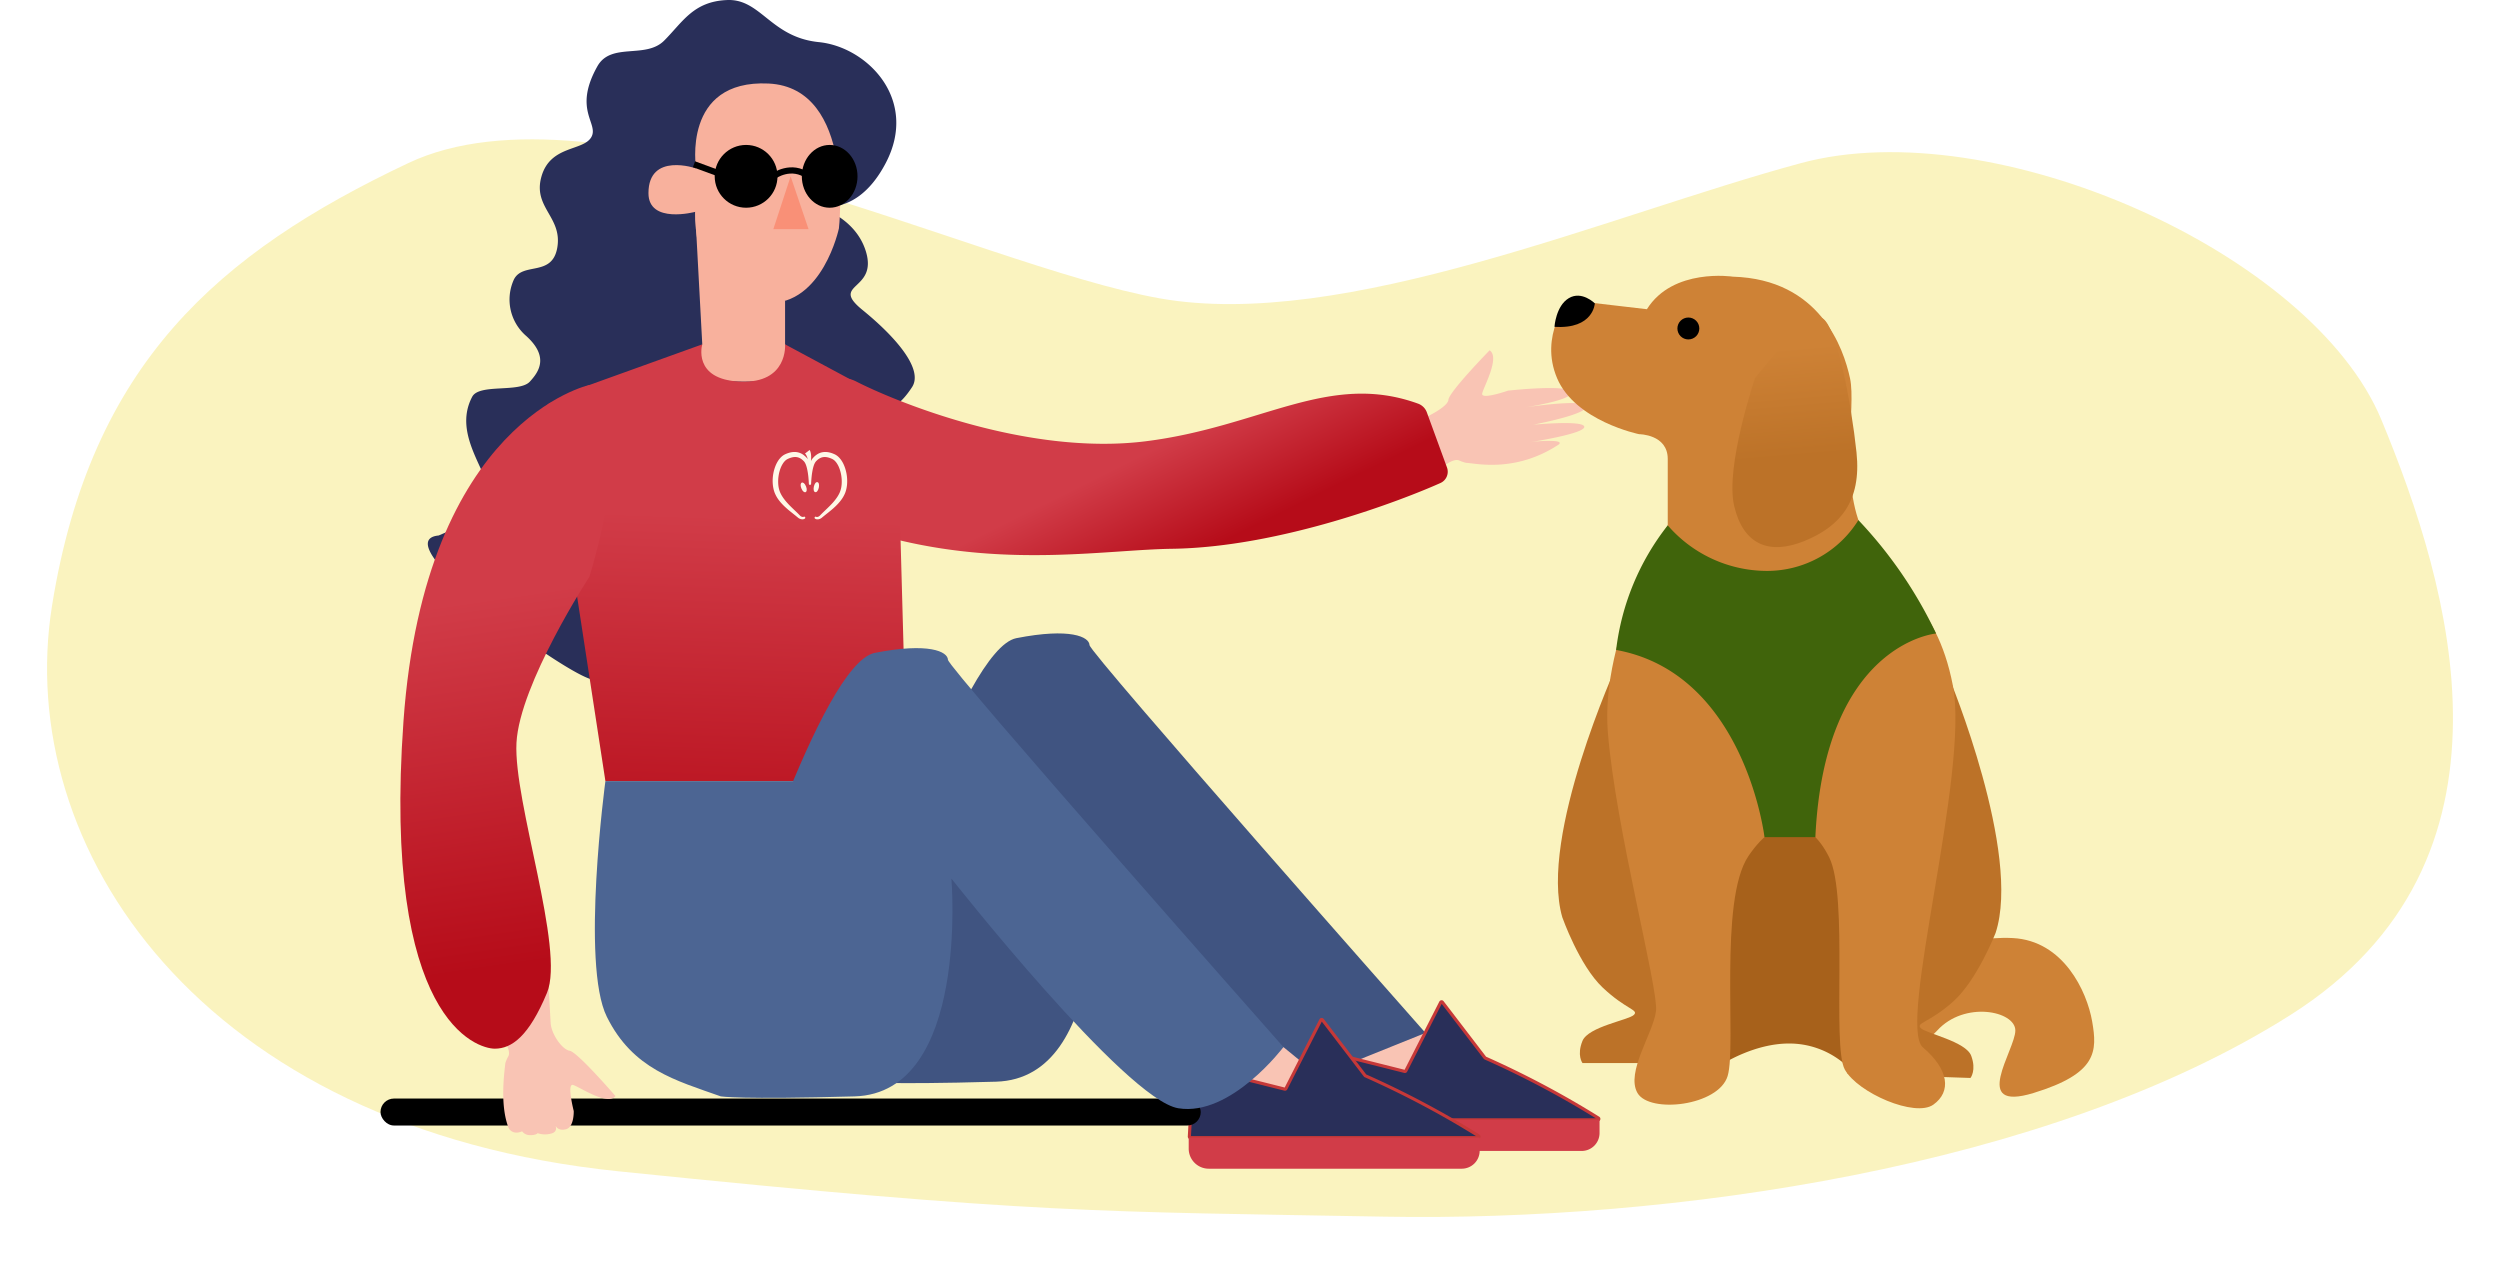 <svg xmlns="http://www.w3.org/2000/svg" xmlns:xlink="http://www.w3.org/1999/xlink" width="797" height="402.979" viewBox="0 0 797 402.979">
  <defs>
    <filter id="Trazado_3856" x="0" y="29.427" width="797" height="373.552" filterUnits="userSpaceOnUse">
      <feOffset dx="5" dy="5" input="SourceAlpha"/>
      <feGaussianBlur stdDeviation="5" result="blur"/>
      <feFlood flood-opacity="0.251"/>
      <feComposite operator="in" in2="blur"/>
      <feComposite in="SourceGraphic"/>
    </filter>
    <linearGradient id="linear-gradient" x1="0.477" y1="0.492" x2="0.766" y2="0.68" gradientUnits="objectBoundingBox">
      <stop offset="0" stop-color="#d13c48"/>
      <stop offset="1" stop-color="#b60c19"/>
    </linearGradient>
    <linearGradient id="linear-gradient-2" x1="0.505" y1="0.392" x2="0.48" y2="1.215" xlink:href="#linear-gradient"/>
    <linearGradient id="linear-gradient-3" x1="0.497" y1="0.315" x2="0.529" y2="0.876" xlink:href="#linear-gradient"/>
    <linearGradient id="linear-gradient-4" x1="0.472" y1="0.121" x2="0.495" y2="0.588" gradientUnits="objectBoundingBox">
      <stop offset="0" stop-color="#ce8236"/>
      <stop offset="1" stop-color="#bc7228"/>
    </linearGradient>
  </defs>
  <g id="Grupo_2519" data-name="Grupo 2519" transform="translate(-300.111 -903.993)">
    <g transform="matrix(1, 0, 0, 1, 300.11, 903.99)" filter="url(#Trazado_3856)">
      <path id="Trazado_3856-2" data-name="Trazado 3856" d="M-12611.179-11013.525c12.334-76.966,52.888-112.39,113.556-141.083s180.789,32.644,239.554,43.111,142.886-26.485,204.439-43.111,163,28.624,185.046,81.828,48.4,140.669-28.877,189.673-198.391,66.021-289.048,64.368-110.664-.767-244.107-14.458S-12623.514-10936.561-12611.179-11013.525Z" transform="translate(12622.77 11201.61)" fill="#faf3bf"/>
    </g>
    <path id="Trazado_3831" data-name="Trazado 3831" d="M562.5,925.122c4.363-7.757,15.34-2.236,21.279-8.176s9.3-12.5,20.077-12.942,13.858,11.878,29.257,13.418,31.9,18.258,21.337,38.5-25.737,12.7-25.737,12.7,15.4,2.7,19.358,15.453-11.659,10.119-1.1,18.7,19.578,18.918,15.838,24.637-6.159,6.159-6.159,6.159,11.344,87.72-23.757,86.45c-18.663-.675-18.588,29.406-29.916,27.717-8.79-1.31-28.3-29.7-41.283-27.057-5.688,1.157-68.485-44.215-49.787-45.974l13.2-5.72c11.2-7.969-10.779-22.877-2.517-38.506,2.25-4.258,15.021-1.221,18.355-4.805,2.972-3.2,6.16-7.943-1.1-14.542a15.338,15.338,0,0,1-3.96-18.038c2.86-5.72,12.319-.66,13.858-10.339s-7.919-12.649-5.059-22.548,13.2-8.029,15.838-12.429S554.581,939.2,562.5,925.122Z" transform="translate(-71.94 0)" fill="#292f59"/>
    <path id="Trazado_3832" data-name="Trazado 3832" d="M707.721,1081.443s8.878,11.9-13.119,11.9-13.278-11.9-13.278-11.9l-2.268-42.235,28.665,28.347Z" transform="translate(-157.328 -67.671)" fill="#f8b19d"/>
    <path id="Trazado_3833" data-name="Trazado 3833" d="M664.427,984.312s-4.62-28.377,23.1-27.057,22.437,46.195,22.437,46.195-5.166,24.417-22.711,23.757-23.4-15.178-23.113-29.037c0,0-14.89,3.991-14.89-5.955C649.248,979.017,664.427,984.312,664.427,984.312Z" transform="translate(-142.41 -26.634)" fill="#f8b19d"/>
    <path id="Trazado_3834" data-name="Trazado 3834" d="M1148.175,1165.8s4.257-4.067,6.5-3.121a10.644,10.644,0,0,0,2.259.769c2.556.027,15.237,3.338,29.091-5.6,0,0,2.346-1.2-1.483-1.38a40.046,40.046,0,0,0-7.472.429s17.583-2.706,17.5-4.933-16.272-.686-16.272-.686,17.56-3.343,16.832-5.865-19.738.394-19.738.394,15.895-2.358,14.98-4.937-20.112-.452-20.112-.452-8.652,3.02-8.249.935,5.8-11.519,2.369-13.784c0,0-12.9,13.209-13.13,15.766s-8.536,6.2-8.536,6.2Z" transform="translate(-389.38 -111.892)" fill="#f9c4b4"/>
    <path id="Trazado_3835" data-name="Trazado 3835" d="M776.052,1170.532c-.636-2.009-1.313-4-2.046-5.979-2.463-6.638-7.741-23.007,2.215-17.931,12.2,6.218,54.285,23.706,92.057,19.011,36.895-4.587,58.486-22.362,86.98-12a4.659,4.659,0,0,1,2.774,2.783l6.416,17.563a3.938,3.938,0,0,1-2.087,4.947c-11.883,5.323-50.879,20.471-85.525,20.966-20.455.292-50.979,5.774-86.578-2.632C784.529,1195.9,778.423,1178.015,776.052,1170.532Z" transform="translate(-203.038 -120.948)" fill="url(#linear-gradient)"/>
    <path id="Trazado_3836" data-name="Trazado 3836" d="M603.324,1263h96.214l-3.3-120.107L660.6,1123.758s1.031,12.539-14.333,11.879-12.064-11.879-12.064-11.879l-35.966,12.948-13.333,6.147Z" transform="translate(-110.209 -109.986)" fill="url(#linear-gradient-2)"/>
    <path id="Trazado_3837" data-name="Trazado 3837" d="M752.805,1404.942s28.417-91.813,45.663-95.19,23.227-.393,23.307,2.2,106.951,123.475,106.951,123.475-16.739,22.245-33.514,19.506-72.339-73.229-72.339-73.229,5.838,68.4-30.89,69.447-42.614,0-42.614,0c-14.362-5.108-28.018-8.61-36.339-25.378" transform="translate(-174.331 -202.315)" fill="#405481"/>
    <path id="Trazado_3838" data-name="Trazado 3838" d="M997.224,1583.658l-.494,8.923,42.626-9.074-13.771-11.267Z" transform="translate(-316.315 -334.439)" fill="#f9c4b4"/>
    <path id="Trazado_3839" data-name="Trazado 3839" d="M1097.943,1570.57l-.494,8.923,42.626-9.074-13.771-11.267Z" transform="translate(-366.722 -327.888)" fill="#f9c4b4"/>
    <g id="Grupo_2508" data-name="Grupo 2508" transform="translate(717.285 1223.364)">
      <path id="Trazado_3840" data-name="Trazado 3840" d="M1101.385,1565.534l-28.824-7.232a.312.312,0,0,0-.388.285l-1.212,22.063a.312.312,0,0,0,.312.329h91.7a.311.311,0,0,0,.169-.574,293.638,293.638,0,0,0-36.058-19.128.316.316,0,0,1-.123-.1L1113.4,1543.46a.313.313,0,0,0-.526.048l-11.133,21.865A.312.312,0,0,1,1101.385,1565.534Z" transform="translate(-1070.75 -1543.338)" fill="#292f59" stroke="#c63838" stroke-linecap="round" stroke-linejoin="round" stroke-width="1"/>
      <path id="Rectángulo_2247" data-name="Rectángulo 2247" d="M0,0H92.76a0,0,0,0,1,0,0V4.2a5.713,5.713,0,0,1-5.713,5.713H6.4A6.4,6.4,0,0,1,0,3.513V0A0,0,0,0,1,0,0Z" transform="translate(0 37.641)" fill="#d13c48"/>
    </g>
    <g id="Grupo_2509" data-name="Grupo 2509" transform="translate(679.068 1229.022)">
      <path id="Trazado_3841" data-name="Trazado 3841" d="M1024.879,1576.86l-28.824-7.232a.311.311,0,0,0-.387.285l-1.213,22.063a.312.312,0,0,0,.312.329h91.7a.312.312,0,0,0,.169-.575,293.71,293.71,0,0,0-36.058-19.128.314.314,0,0,1-.122-.1l-13.564-17.721a.312.312,0,0,0-.526.048l-11.133,21.864A.312.312,0,0,1,1024.879,1576.86Z" transform="translate(-994.244 -1554.664)" fill="#292f59" stroke="#c63838" stroke-linecap="round" stroke-linejoin="round" stroke-width="1"/>
      <path id="Rectángulo_2248" data-name="Rectángulo 2248" d="M0,0H92.76a0,0,0,0,1,0,0V4.2a5.713,5.713,0,0,1-5.713,5.713H6.4A6.4,6.4,0,0,1,0,3.513V0A0,0,0,0,1,0,0Z" transform="translate(0 37.641)" fill="#d13c48"/>
    </g>
    <rect id="Rectángulo_2249" data-name="Rectángulo 2249" width="261.495" height="8.599" rx="4.299" transform="translate(421.417 1254.208)"/>
    <path id="Trazado_3842" data-name="Trazado 3842" d="M658.642,1414.329s28.417-91.813,45.663-95.191,23.227-.393,23.306,2.2,106.951,123.475,106.951,123.475-16.739,22.245-33.514,19.506-72.339-73.229-72.339-73.229,5.839,68.4-30.89,69.446-42.614,0-42.614,0c-14.361-5.108-28.018-8.61-36.339-25.378s-.459-75.131-.459-75.131H728.25" transform="translate(-125.293 -207.013)" fill="#4c6593"/>
    <path id="Trazado_3843" data-name="Trazado 3843" d="M554.73,1544.5s3.686,4.591,2.551,6.748a10.639,10.639,0,0,0-.961,2.185c-.247,2.544-1.887,13.5,1.109,20.806,0,0,1.3,2.487,4.7.713,2.53-1.32-1.009-.894-1.009-.894a3.122,3.122,0,0,0,2.769,2.324c2.226.111,2.724-.615,2.724-.615a7.266,7.266,0,0,0,4.1.175c2.576-.508,1.6-2.6,1.6-2.6s.7,1.859,3.345,1.169,2.466-5.82,2.466-5.82-2.265-8.879-.222-8.3,10.978,6.765,13.529,3.546c0,0-12.051-13.991-14.578-14.436s-5.908-5.451-6.089-8.895c-.245-4.654-.96-16.168-.96-16.168Z" transform="translate(-95.107 -310.514)" fill="#f9c4b4"/>
    <path id="Trazado_3844" data-name="Trazado 3844" d="M551.2,1210.807s-22.272,34.151-23.263,52.959,15.508,65.827,9.734,79.686-11.219,17.818-16.663,17.818-35.934-8.563-29.092-104.433S551.2,1149.678,551.2,1149.678,566.548,1159.828,551.2,1210.807Z" transform="translate(-63.175 -122.958)" fill="url(#linear-gradient-3)"/>
    <circle id="Elipse_576" data-name="Elipse 576" cx="10.009" cy="10.009" r="10.009" transform="translate(527.956 950.199)"/>
    <ellipse id="Elipse_577" data-name="Elipse 577" cx="8.877" cy="10.009" rx="8.877" ry="10.009" transform="translate(555.732 950.199)"/>
    <path id="Trazado_3845" data-name="Trazado 3845" d="M734.466,1016.529l-5.511,16.828h11.219Z" transform="translate(-182.301 -56.321)" fill="#f99077"/>
    <rect id="Rectángulo_2250" data-name="Rectángulo 2250" width="1.998" height="7.647" transform="translate(521.012 957.296) rotate(-69.803)"/>
    <path id="Trazado_3846" data-name="Trazado 3846" d="M728.952,1014.458l-1.194-1.6c.062-.047,6.339-4.634,12.423,0l-1.212,1.59C734.1,1010.737,729.159,1014.3,728.952,1014.458Z" transform="translate(-181.702 -53.448)"/>
    <path id="Trazado_3847" data-name="Trazado 3847" d="M1335.815,1501.305s9.8-6.225,20.589-6.225a27.083,27.083,0,0,1,17.432,6.225s6.294-34.034,4.392-51.881-8.078-26.148-19.724-28.639-23.649,5.047-22.628,28.256S1335.815,1501.305,1335.815,1501.305Z" transform="translate(-486.018 -258.413)" fill="#a7611b"/>
    <path id="Trazado_3850" data-name="Trazado 3850" d="M1420.721,1537.473s16.776,4.15,25.492-5.4,24.9-6.226,24.9,0-14.527,26.148,5.811,19.922,20.337-13.282,18.677-22.828-9.131-25.733-25.318-26.563-38.185,7.471-38.185,7.471Z" transform="translate(-528.511 -299.561)" fill="#ce8236"/>
    <path id="Trazado_3848" data-name="Trazado 3848" d="M1441.848,1337.1s23.035,55.6,14.7,81.064c0,0-5.912,15.165-13.618,21.964s-11.853,6.659-10.25,8.374,14.392,4.225,16.1,8.851-.239,7.052-.239,7.052l-39.171-1.326-5.178-101.506Z" transform="translate(-520.239 -216.756)" fill="#bc7228"/>
    <path id="Trazado_3849" data-name="Trazado 3849" d="M1248.489,1328.18s-24.9,54.787-17.432,80.52c0,0,5.4,15.357,12.867,22.413s11.622,7.056,9.961,8.716-14.527,3.735-16.395,8.3,0,7.056,0,7.056h42.543l5.26-101.273Z" transform="translate(-432.889 -212.293)" fill="#bc7228"/>
    <path id="Trazado_3851" data-name="Trazado 3851" d="M1262.534,1138.413v21.167s-21.583,35.279-19.093,65.993,16.187,81.765,15.357,88.821-9.746,19.508-5.911,26.148,25.834,4.151,28.739-5.4-2.905-56.032,6.641-70.144,19.507-12.037,25.733.415.83,60.182,4.981,67.653,22.413,15.344,28.223,11.2,4.981-11.2-3.32-18.256,14.942-87.576,9.547-115.385-19.923-31.544-28.224-48.146-2.49-40.26-4.565-49.806-9.547-31.544-37.355-32.374c0,0-19.093-2.905-27.394,10.376l-24.9-2.905s-9.547,11.206-3.736,24.9,26.148,17.848,26.148,17.848S1262.534,1130.527,1262.534,1138.413Z" transform="translate(-430.747 -88.105)" fill="#ce8236"/>
    <path id="Trazado_3852" data-name="Trazado 3852" d="M1283.271,1237.6a41.907,41.907,0,0,0,31.544,14.527,34.27,34.27,0,0,0,29.238-16.2,139.047,139.047,0,0,1,24.768,36.156s-35.582,3.071-38.487,64.914h-16.22s-6.21-52.2-47.3-59.675A79.448,79.448,0,0,1,1283.271,1237.6Z" transform="translate(-451.484 -166.126)" fill="#40640b"/>
    <path id="Trazado_3853" data-name="Trazado 3853" d="M1348.224,1125.991s-9.546,28.224-6.641,40.676,11.207,15.772,22.413,11.206,18.263-12.452,16.6-28.224-6.226-39.845-10.791-42.75S1348.224,1125.991,1348.224,1125.991Z" transform="translate(-488.629 -101.416)" fill="url(#linear-gradient-4)"/>
    <path id="Trazado_3854" data-name="Trazado 3854" d="M1227.472,1102.619s.415-6.641,4.566-9.131,8.3,1.66,8.3,1.66S1239.923,1103.449,1227.472,1102.619Z" transform="translate(-431.795 -94.439)"/>
    <circle id="Elipse_578" data-name="Elipse 578" cx="3.494" cy="3.494" r="3.494" transform="translate(834.865 1005.218)"/>
    <g id="Layer_4" data-name="Layer 4" transform="translate(546.409 1047.441)">
      <ellipse id="Elipse_579" data-name="Elipse 579" cx="1.634" cy="0.807" rx="1.634" ry="0.807" transform="matrix(0.213, -0.977, 0.977, 0.213, 12.813, 13.28)" fill="#fef8e7"/>
      <ellipse id="Elipse_580" data-name="Elipse 580" cx="0.807" cy="1.634" rx="0.807" ry="1.634" transform="translate(8.57 10.706) rotate(-21.42)" fill="#fef8e7"/>
      <path id="Trazado_3855" data-name="Trazado 3855" d="M751.617,1197.048h0a12.078,12.078,0,0,0-.479-1.249,9.123,9.123,0,0,0-.657-1.2,6.684,6.684,0,0,0-.886-1.1,4.747,4.747,0,0,0-1.2-.892l-.045-.023-.12-.06h-.008l-.145-.065c-.079-.034-.156-.067-.231-.1l-.084-.033c-.085-.035-.171-.065-.253-.1l-.062-.022h-.01l-.1-.035c-.07-.024-.143-.048-.218-.071-.194-.061-.408-.118-.669-.174h-.006a6.586,6.586,0,0,0-.7-.1,5.359,5.359,0,0,0-.726-.016,4.951,4.951,0,0,0-.733.091,4.7,4.7,0,0,0-1.375.515,4.886,4.886,0,0,0-.6.4,5.914,5.914,0,0,0-.535.455c-.044.041-.088.084-.126.124l-.115.116-.008.01-.055.059c-.057.062-.115.125-.17.19l-.065.076c-.015.017-.035.04-.057.069l-.1.134a1.164,1.164,0,0,0-.1.144l-.046.073-.068.11v.008c-.058.108-.115.219-.167.333.011-.121.021-.243.03-.365.018-.242.028-.488.032-.734s0-.5-.02-.757a5.516,5.516,0,0,0-.113-.8c-.018-.071-.036-.142-.055-.212s-.048-.146-.072-.22-.062-.152-.1-.228a2.544,2.544,0,0,0-.127-.237l-1.482,1.146a1.055,1.055,0,0,1,.3.329,3.759,3.759,0,0,1,.277.535,6.416,6.416,0,0,1,.231.612c.037.112.072.225.107.339-.018-.024-.034-.051-.056-.078l-.1-.134a.858.858,0,0,0-.058-.071l-.061-.072c-.057-.068-.115-.133-.172-.192l-.055-.061-.008-.008-.112-.115a1.478,1.478,0,0,0-.134-.126,5.673,5.673,0,0,0-.535-.454,5.009,5.009,0,0,0-.6-.4,4.776,4.776,0,0,0-1.381-.515,4.985,4.985,0,0,0-.734-.091,5.772,5.772,0,0,0-.726.017,6.956,6.956,0,0,0-.7.1h0a6.588,6.588,0,0,0-.669.174c-.077.021-.149.046-.219.071l-.1.035h-.012l-.06.021-.258.1-.08.034c-.076.031-.152.062-.227.1l-.148.065h-.008l-.12.06-.047.023a4.784,4.784,0,0,0-1.2.891,6.934,6.934,0,0,0-.885,1.1,9.243,9.243,0,0,0-.655,1.2,11.785,11.785,0,0,0-.48,1.249,13.158,13.158,0,0,0-.552,5.23,11.456,11.456,0,0,0,.215,1.319,8.59,8.59,0,0,0,.4,1.3,10.109,10.109,0,0,0,1.338,2.314c.237.315.5.634.833,1,.3.328.6.638.9.92s.628.587.936.853.611.522.961.8.7.561,1.039.832c.294.233.6.474.891.712.159.134.317.259.464.383a2.312,2.312,0,0,0,.643.4,2.146,2.146,0,0,0,.742.162h.067a1.493,1.493,0,0,0,.336-.035,1.113,1.113,0,0,0,.413-.183.344.344,0,1,0-.367-.583h0a.424.424,0,0,1-.16.042.936.936,0,0,1-.214-.012,1.376,1.376,0,0,1-.447-.16,1.493,1.493,0,0,1-.376-.3c-.134-.147-.286-.3-.438-.452-.395-.4-.8-.784-1.193-1.158-.2-.189-.4-.377-.591-.568-.7-.669-1.23-1.2-1.7-1.726a16.371,16.371,0,0,1-1.471-1.838,10.289,10.289,0,0,1-.591-.979c-.018-.036-.036-.072-.056-.107s-.051-.1-.073-.143l-.123-.258-.11-.267c-.022-.05-.042-.1-.062-.158s-.024-.067-.037-.1a7.791,7.791,0,0,1-.294-1.07,9.674,9.674,0,0,1-.151-1.122,10.963,10.963,0,0,1-.03-1.146,11.213,11.213,0,0,1,.08-1.145h0c.017-.15.039-.3.062-.453l.017-.115.022-.122c.028-.152.052-.3.086-.443a10.877,10.877,0,0,1,.294-1.108,10.274,10.274,0,0,1,.4-1.058,8.125,8.125,0,0,1,.524-.974,5.173,5.173,0,0,1,.644-.831,3.237,3.237,0,0,1,.761-.591l.049-.028.056-.03.134-.063c.056-.027.114-.053.175-.078l.077-.035c.064-.028.134-.053.2-.08l.057-.022.1-.036c.055-.02.107-.04.156-.054h0l.134-.043.134-.039h0c.052-.016.105-.028.163-.044l.092-.024a5.013,5.013,0,0,1,.511-.095,4.026,4.026,0,0,1,.507-.031,3.86,3.86,0,0,1,.5.04,3.219,3.219,0,0,1,.943.305,4.32,4.32,0,0,1,.868.584h0c.032.027.064.053.1.085l.1.093.057.055c.049.047.094.091.134.134h0l.063.065.014.015.008.011.087.1.013.013.032.043.018.025.034.047.04.056a4.76,4.76,0,0,1,.454.966,10.035,10.035,0,0,1,.317,1.116,21.133,21.133,0,0,1,.385,2.373c.043.375.079.772.111,1.216.028.35.049.726.071,1.22a.343.343,0,0,0,.333.33h.049a.343.343,0,0,0,.333-.33c.02-.494.043-.871.071-1.222.032-.443.068-.839.111-1.212a21.128,21.128,0,0,1,.384-2.374,10.041,10.041,0,0,1,.318-1.116,4.726,4.726,0,0,1,.454-.966c.012-.02.026-.038.04-.057l.031-.042.02-.03a.515.515,0,0,1,.032-.043l.012-.013.086-.1v-.008l.016-.018.063-.065h0c.042-.044.088-.089.133-.134l.057-.056.105-.095c.03-.028.061-.055.094-.082h0a4.307,4.307,0,0,1,.871-.585,3.16,3.16,0,0,1,.936-.3,3.882,3.882,0,0,1,.5-.04,3.7,3.7,0,0,1,.507.031,4.651,4.651,0,0,1,.511.093l.093.024c.057.015.111.029.162.045h0l.134.039.134.044h0c.049.016.1.035.155.055l.1.036.059.024.191.077.081.036c.061.027.119.053.178.08l.134.06.055.031.047.025a3.249,3.249,0,0,1,.764.592,5.265,5.265,0,0,1,.645.831,8.066,8.066,0,0,1,.523.972,10.623,10.623,0,0,1,.4,1.071,11.253,11.253,0,0,1,.293,1.108c.032.143.057.286.085.439l.023.122.016.111c.023.157.045.306.061.461a11.576,11.576,0,0,1,.052,2.29,9.477,9.477,0,0,1-.151,1.12,7.775,7.775,0,0,1-.3,1.07l-.037.1c-.02.055-.039.108-.06.156l-.111.267-.123.26c-.022.045-.046.092-.073.142s-.037.072-.057.108a10.083,10.083,0,0,1-.59.976,16.325,16.325,0,0,1-1.471,1.841c-.475.518-1,1.05-1.705,1.726-.2.189-.393.378-.591.566-.393.376-.8.764-1.191,1.16q-.225.226-.44.456a1.479,1.479,0,0,1-.376.3,1.317,1.317,0,0,1-.444.159.872.872,0,0,1-.217.012.442.442,0,0,1-.158-.042.344.344,0,1,0-.366.582,1.1,1.1,0,0,0,.415.185,1.566,1.566,0,0,0,.4.033,2.138,2.138,0,0,0,.741-.162,2.309,2.309,0,0,0,.639-.4c.151-.127.309-.258.467-.386.294-.239.6-.479.888-.712.342-.267.7-.551,1.042-.833s.669-.548.96-.8.623-.556.937-.854.6-.593.9-.922c.333-.366.6-.685.833-1a10.044,10.044,0,0,0,1.338-2.31,8.555,8.555,0,0,0,.4-1.3,11.477,11.477,0,0,0,.215-1.323A13.124,13.124,0,0,0,751.617,1197.048Z" transform="translate(-728.466 -1191.16)" fill="#fef8e7"/>
    </g>
  </g>
</svg>
